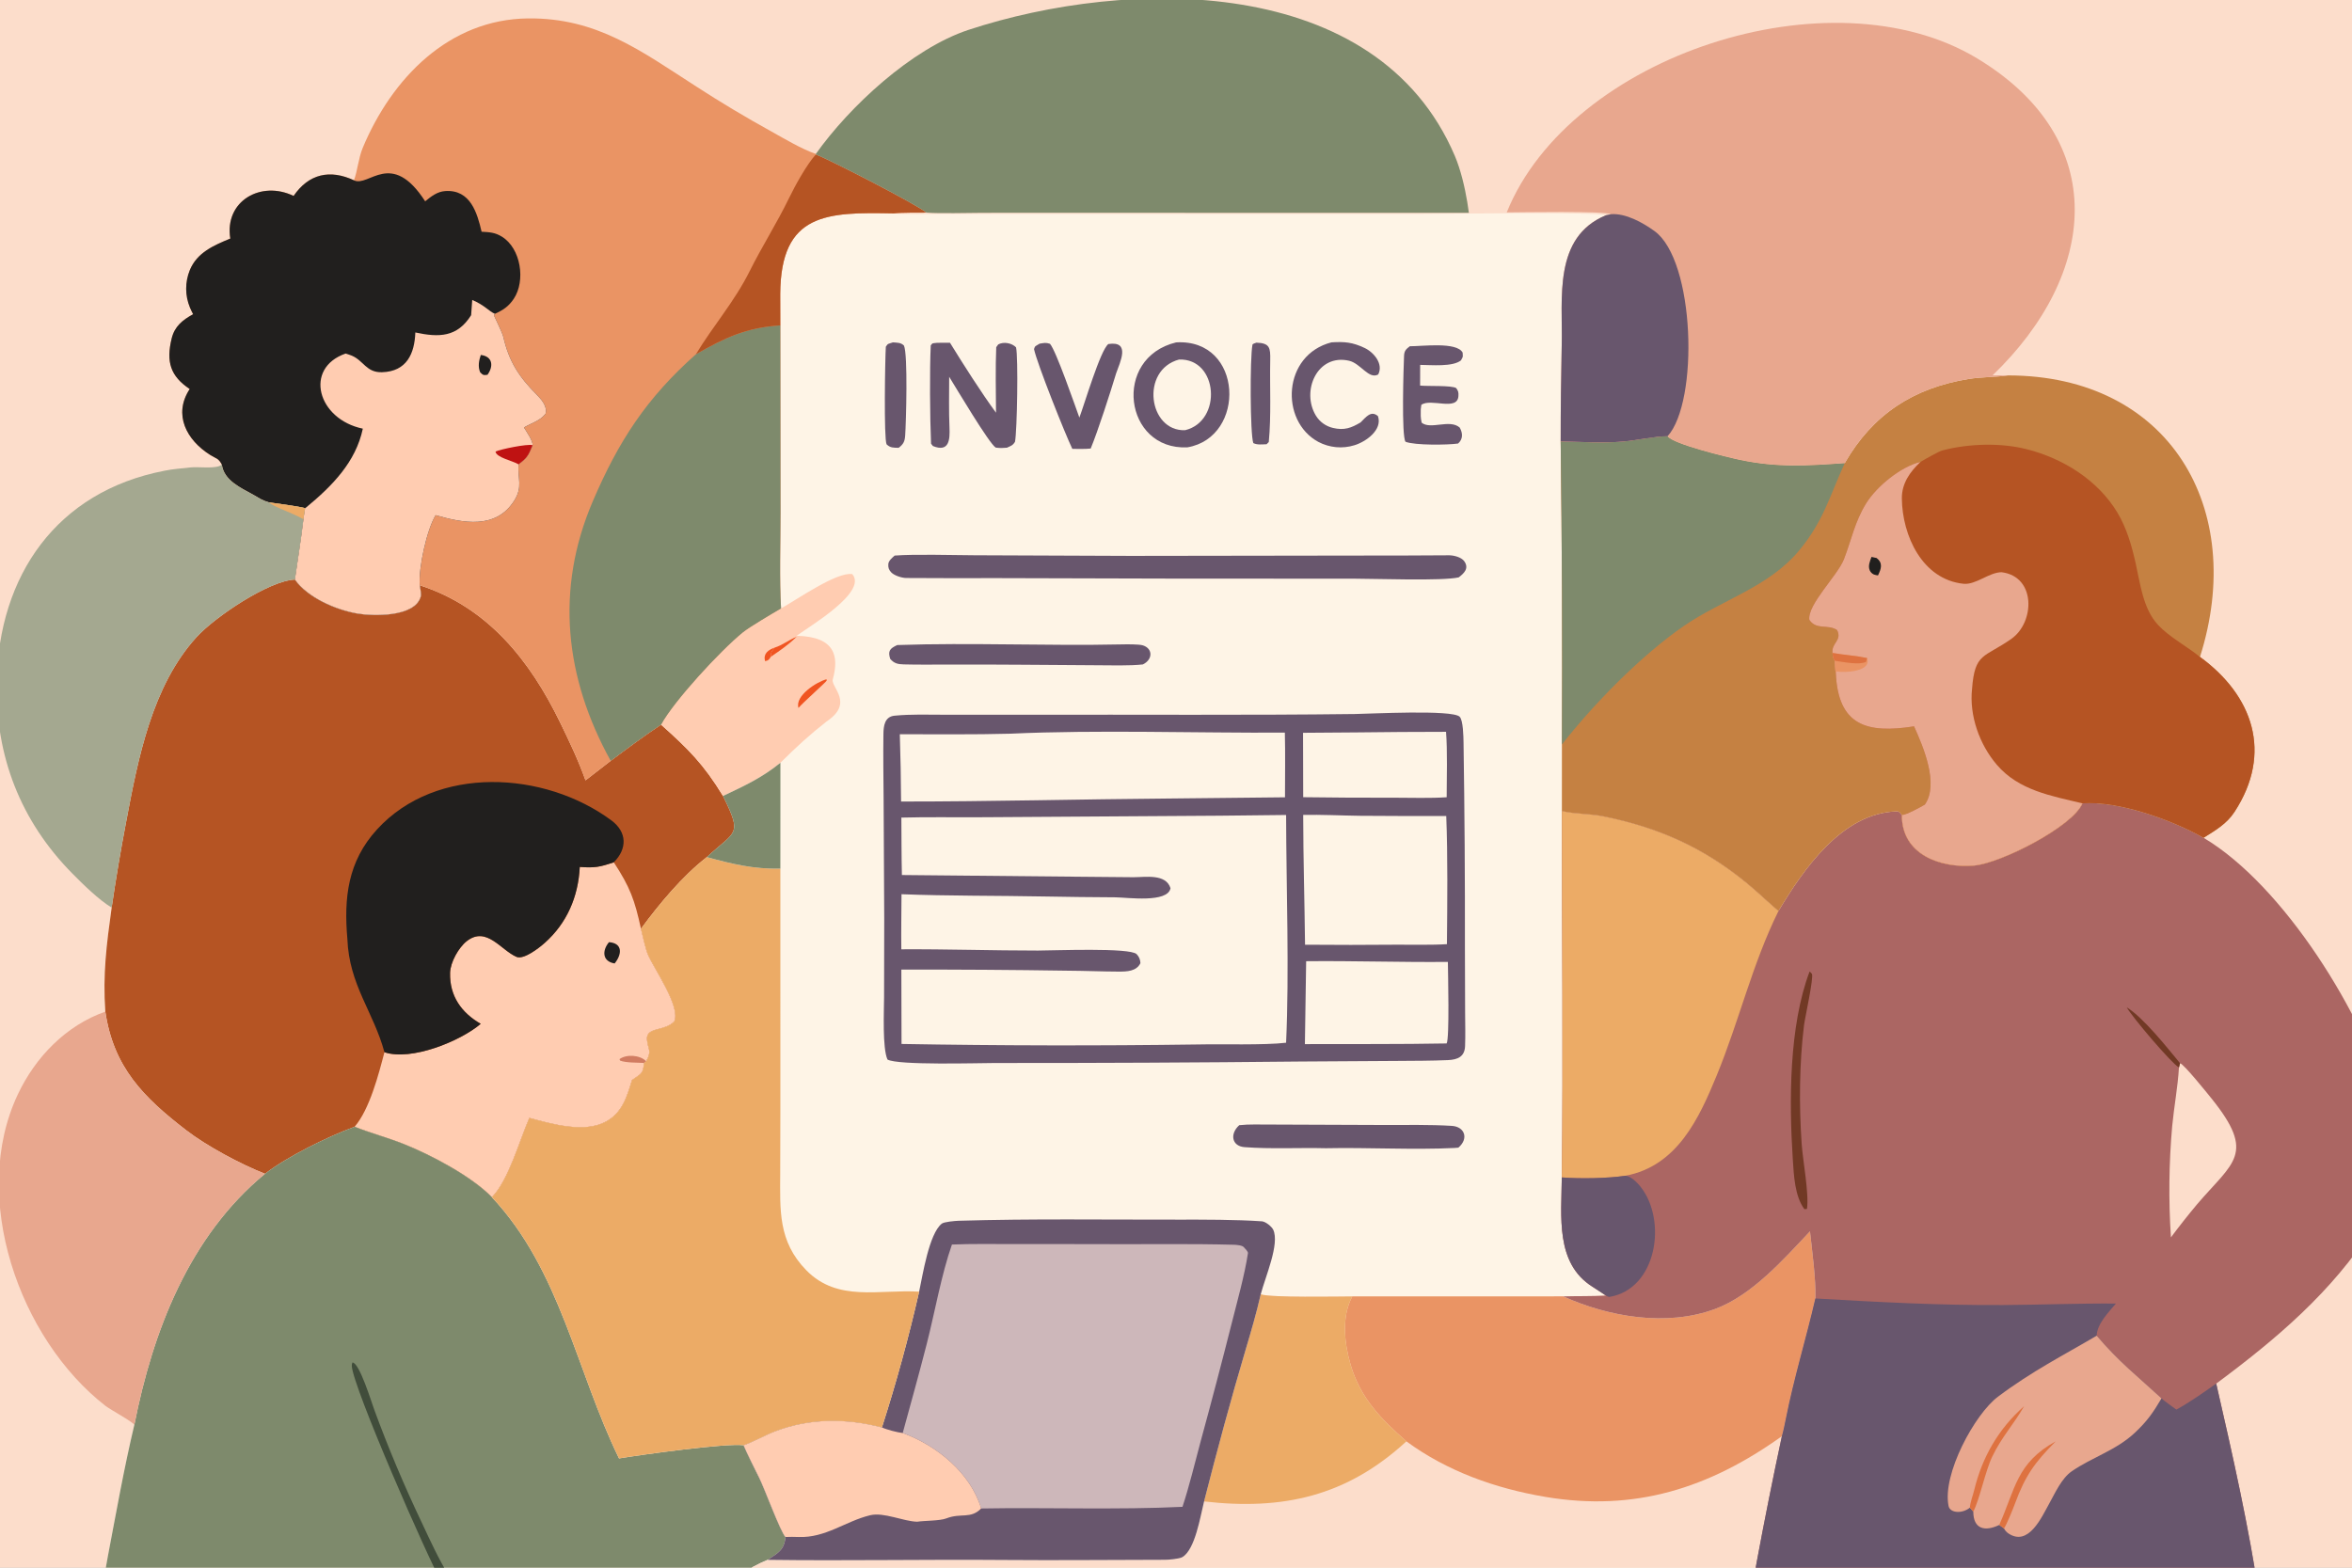 <svg width="1440" height="960" viewBox="0 0 1440 960" fill="none" xmlns="http://www.w3.org/2000/svg">
<rect x="0" y="0" width="1440" height="960" fill="#333333" stroke="none"/>
<g clip-path="url(#clip0_42_1317)">
<rect width="1440" height="960" fill="white"/>
<g clip-path="url(#clip1_42_1317)">
<path d="M-48 -32H1488V992H1385.45H1069.22H393.025H298.213H288.367H58.904H-48V-32Z" fill="#FCDDCB"/>
<path d="M547.248 130.674C555.444 131.397 567.793 131.032 576.266 131.017L624.955 130.969L867.119 131.002C880.139 131.009 979.356 129.56 983.211 131.834C950.804 145.282 956.789 182.609 956.166 211.043C955.739 230.804 955.499 250.547 955.521 270.316C956.331 332.166 956.586 394.022 956.286 455.877L956.264 496.636C956.249 570.915 957.111 646.891 956.204 721.019C956.016 744.732 952.124 773.577 974.969 787.943C977.736 789.683 980.489 791.559 983.226 793.359C974.369 793.839 965.841 793.622 957.066 793.862C985.199 806.51 1020.37 812.526 1049.96 801.611C1072.69 793.231 1091.98 771.139 1108.16 754.049C1109.46 766.217 1111.84 783.397 1111.45 795.137C1105.75 819.81 1098.26 844.071 1093.35 868.977C1092.71 872.226 1091.88 876.329 1090.95 879.48C1085.45 905.129 1080.31 930.845 1075.51 956.621C1073.38 968.017 1071.52 980.927 1069.22 992H393.024H298.212H288.366H58.902C61.65 979.727 63.717 965.158 66.113 952.615C71.195 925.999 75.966 898.872 82.252 872.518C93.535 815.039 115.917 757.005 162.225 718.783C147.312 712.918 126.678 701.887 114.021 692.138C87.615 671.798 69.5 653.511 64.477 619.49C62.879 596.516 65.232 578.488 68.361 555.789C70.934 538.171 73.896 520.612 77.245 503.124C84.544 464.331 93.09 420.036 120.338 390.12C131.646 377.704 164.643 355.577 180.517 354.904C188.347 365.87 205.138 373.326 218.779 375.715C227.745 377.284 254.131 378.235 257.616 365.237C257.998 363.809 257.278 360.053 256.974 358.392C298.583 371.791 324.504 404.496 342.904 442.331C348.621 454.087 354.083 465.467 358.473 477.844L373.895 465.909C384.322 458.105 393.897 450.951 404.733 443.747C412.545 429.309 441.052 398.383 454.779 387.246C458.889 383.911 472.851 375.703 478.197 372.578C477.119 355.575 477.861 331.626 477.852 314.032L477.736 199.244C477.68 192.848 477.663 186.452 477.685 180.056C477.984 130.166 506.304 129.857 547.248 130.674Z" fill="#FEF4E6"/>
<path d="M180.52 354.904C188.35 365.87 205.141 373.327 218.782 375.715C227.747 377.285 254.134 378.236 257.618 365.237C258.001 363.81 257.281 360.054 256.976 358.392C298.586 371.792 324.506 404.496 342.907 442.331C348.624 454.088 354.086 465.468 358.475 477.844L373.898 465.909C384.325 458.106 393.899 450.952 404.735 443.748C421.474 458.694 430.721 467.87 442.674 487.424C454.729 511.951 450.44 508.444 432.752 524.867C417.683 536.586 403.713 553.444 392.43 568.749C393.416 572.841 395.208 581.067 396.769 584.723C400.391 593.21 416.896 616.498 412.845 625.45C407.048 631.724 395.666 628.675 396.11 636.37C396.452 642.281 399.402 643.224 395.634 649.856L394.309 650.921C393.849 654.272 393.932 656.32 391.274 658.349C389.869 659.404 388.43 660.414 386.96 661.376C383.823 671.52 381.139 681.308 370.93 686.857C357.737 694.027 337.86 688.283 324.098 684.573C318.039 698.427 311.403 722.685 301.161 733.127C288.641 720.224 263.456 706.952 246.764 700.381C237.725 696.823 226.754 693.77 217.115 689.991C200.534 696.112 176.103 708.112 162.228 718.784C147.314 712.919 126.68 701.887 114.024 692.139C87.618 671.798 69.503 653.512 64.48 619.49C62.882 596.517 65.234 578.488 68.363 555.789C70.937 538.171 73.899 520.612 77.248 503.125C84.547 464.331 93.093 420.036 120.341 390.12C131.649 377.705 164.646 355.577 180.52 354.904Z" fill="#B55423"/>
<path d="M354.964 530.89C364.146 531.538 367.077 530.988 375.789 528.047C385.733 543.234 388.601 551.086 392.428 568.748C393.414 572.84 395.206 581.066 396.767 584.722C400.389 593.209 416.894 616.498 412.843 625.449C407.046 631.724 395.664 628.675 396.108 636.37C396.45 642.28 399.4 643.224 395.632 649.856L394.307 650.921C393.847 654.271 393.93 656.32 391.272 658.348C389.867 659.404 388.428 660.414 386.958 661.375C383.821 671.519 381.137 681.308 370.928 686.856C357.735 694.026 337.858 688.282 324.096 684.573C318.037 698.427 311.401 722.684 301.159 733.127C288.639 720.224 263.454 706.952 246.762 700.38C237.723 696.822 226.752 693.77 217.113 689.99C226.317 679.296 231.87 657.751 235.368 644.341C251.746 649.876 281.829 637.62 294.322 626.965C282.597 620.206 275.198 610.032 275.557 595.726C275.719 589.253 280.817 580.174 285.818 576.289C297.966 566.852 306.755 582.05 316.431 586.032C320.796 587.57 329.668 580.803 333.429 577.467C347.097 565.346 354.028 549.168 354.964 530.89Z" fill="#FFCCB1"/>
<path d="M394.307 650.92C389.954 650.645 383.5 650.89 379.699 649.504L379.281 648.578C383.569 645.454 391.732 645.975 395.632 649.855L394.307 650.92Z" fill="#D17C61"/>
<path d="M372.842 576.951C381.492 577.604 380.749 584.529 376.308 589.986C368.754 588.749 368.51 582.207 372.842 576.951Z" fill="#211F1E"/>
<path d="M235.368 644.34C228.77 619.821 213.685 603.055 212.674 574.909C210.496 550.058 212.817 527.616 230.815 507.931C267.187 468.15 333.476 472.106 374.353 502.406C383.971 509.536 384.097 519.785 375.79 528.046C367.077 530.988 364.147 531.537 354.964 530.889C354.028 549.168 347.097 565.345 333.43 577.467C329.668 580.803 320.797 587.569 316.431 586.031C306.755 582.05 297.967 566.851 285.818 576.288C280.817 580.173 275.719 589.252 275.557 595.725C275.198 610.031 282.597 620.205 294.322 626.964C281.829 637.619 251.746 649.875 235.368 644.34Z" fill="#211F1E"/>
<path d="M217.113 689.99C226.752 693.77 237.722 696.822 246.761 700.38C263.453 706.952 288.638 720.223 301.158 733.126C343.082 777.8 352.829 839.51 378.998 893.081C392.233 890.868 444.683 883.568 455.247 885.031C456.804 888.88 462.915 901.228 464.794 904.903C467.918 911.017 477.774 938.039 480.914 941.197C480.096 949.344 476.362 950.867 469.979 955.211C459.183 959.502 444.032 969.884 432.618 975.406C424.756 979.239 416.746 982.757 408.606 985.953C405.158 987.296 395.994 990.507 393.024 992H298.212H288.366H58.902C61.65 979.727 63.717 965.158 66.113 952.615C71.195 925.999 75.966 898.872 82.252 872.518C93.535 815.039 115.917 757.005 162.225 718.783C176.1 708.111 200.531 696.111 217.113 689.99Z" fill="#7E8A6C"/>
<path d="M288.365 992C281.307 985.316 275.59 978.107 270.755 969.675C261.842 954.131 215.909 849.038 215.388 836.465C215.355 835.67 215.475 835.069 215.777 834.342C220.061 834.394 227.491 858.865 229.187 863.411C237.776 886.765 247.433 909.713 258.128 932.181C269.615 956.712 277.259 973.936 298.211 992H288.365Z" fill="#414D3B"/>
<path d="M957.066 793.861C985.199 806.509 1020.37 812.526 1049.96 801.61C1072.69 793.231 1091.98 771.138 1108.16 754.049C1109.46 766.217 1111.84 783.396 1111.45 795.136C1105.75 819.81 1098.26 844.071 1093.35 868.977C1092.71 872.225 1091.88 876.329 1090.95 879.479C1085.45 905.128 1080.31 930.844 1075.51 956.621C1073.38 968.016 1071.52 980.927 1069.22 991.999H393.023C395.993 990.507 405.158 987.296 408.606 985.953C416.746 982.757 424.756 979.239 432.618 975.405C444.032 969.884 459.183 959.501 469.979 955.21C518.023 955.856 566.688 954.888 614.826 955.285C647.477 955.563 680.545 955.21 713.219 955.173C715.469 955.173 721.994 954.61 723.839 953.56C731.751 949.036 734.931 928.429 737.189 919.427C745.139 888.347 753.591 856.951 762.726 826.201C766.034 815.084 769.319 803.913 771.876 792.593C777.741 794.716 818.999 793.936 827.924 793.899L957.066 793.861Z" fill="#FCDDCB"/>
<path d="M957.067 793.861C985.199 806.509 1020.37 812.526 1049.96 801.61C1072.69 793.231 1091.98 771.138 1108.16 754.049C1109.46 766.217 1111.84 783.396 1111.45 795.136C1105.75 819.81 1098.26 844.071 1093.35 868.977C1092.71 872.225 1091.88 876.329 1090.95 879.479C1046.38 911.325 1000.86 925.901 945.974 916.613C915.599 911.467 886.027 900.987 861.059 882.638C845.654 869.119 832.934 856.246 826.919 835.796C823.079 822.713 821.189 806.329 827.924 793.899L957.067 793.861Z" fill="#EA9464"/>
<path d="M737.191 919.427C745.141 888.347 753.594 856.952 762.729 826.202C766.036 815.084 769.321 803.914 771.879 792.594C777.744 794.717 819.001 793.937 827.926 793.899C821.191 806.33 823.081 822.714 826.921 835.797C832.936 856.247 845.656 869.12 861.061 882.638C824.499 916.284 785.469 924.964 737.191 919.427Z" fill="#ECAB66"/>
<path d="M562.734 790.973C564.911 780.868 568.804 755.444 576.612 749.315C578.051 748.19 584.827 747.627 586.904 747.56C631.595 746.224 676.046 746.937 720.808 746.862C736.708 746.84 756.718 746.795 772.618 747.897C774.756 748.047 778.551 750.981 779.533 753.066C783.606 761.716 774.568 782.173 771.876 792.593C769.318 803.913 766.033 815.084 762.726 826.201C753.591 856.951 745.138 888.347 737.188 919.427C734.931 928.429 731.751 949.036 723.838 953.56C721.993 954.61 715.468 955.173 713.218 955.173C680.545 955.21 647.477 955.563 614.826 955.286C566.688 954.888 518.023 955.856 469.978 955.21C476.362 950.867 480.096 949.344 480.913 941.197C477.773 938.039 467.917 911.017 464.794 904.903C462.914 901.227 456.804 888.879 455.246 885.031C460.419 883.305 468.537 878.789 474.409 876.539C495.703 868.369 518.11 868.437 539.959 874.101C548.743 846.734 556.342 819 562.734 790.973Z" fill="#68566D"/>
<path d="M582.816 762.114C595.587 761.581 608.632 761.836 621.43 761.836C640.111 761.829 658.825 761.791 677.504 761.874C703.416 761.986 729.358 761.551 755.256 762.242C756.808 762.264 760.581 762.557 761.511 763.727C762.223 764.62 764.211 766.33 764.046 767.448C762.021 780.801 757.536 796.727 754.236 809.833C748.101 834.102 741.741 858.31 735.148 882.458C731.721 895.181 728.038 910.508 723.966 922.728C685.24 924.649 640.14 923.043 600.717 923.741C594.182 901.903 573.537 885.167 552.684 877.522C557.668 859.285 562.697 841.326 567.386 822.991C572.31 803.749 576.334 780.576 582.816 762.114Z" fill="#CDB7BA"/>
<path d="M455.246 885.031C460.419 883.305 468.537 878.789 474.409 876.539C495.703 868.369 518.11 868.437 539.959 874.101C542.773 875.443 549.598 877.244 552.684 877.521C573.538 885.166 594.182 901.902 600.718 923.74C594.219 930.379 588.349 926.298 579.41 929.809C575.428 931.37 565.831 931.159 561.523 931.857C552.976 931.617 541.106 925.871 532.762 927.881C517.648 931.512 505.589 941.827 488.959 941.204C486.835 941.122 483.035 941.069 480.913 941.197C477.773 938.039 467.917 911.017 464.794 904.903C462.914 901.227 456.804 888.879 455.246 885.031Z" fill="#FFCCB1"/>
<path d="M432.751 524.867C448.469 529.145 461.35 532.281 477.769 531.923L477.776 679.225L477.679 718.357C477.623 741.012 476.274 760.104 493.651 777.861C512.908 797.539 538.273 789.474 562.736 790.974C556.345 819.001 548.746 846.735 539.962 874.102C518.113 868.438 495.706 868.371 474.411 876.54C468.539 878.791 460.421 883.307 455.248 885.032C444.685 883.57 392.235 890.869 379 893.082C352.831 839.511 343.084 777.801 301.16 733.128C311.402 722.685 318.038 698.428 324.097 684.574C337.859 688.283 357.736 694.028 370.929 686.857C381.138 681.309 383.822 671.521 386.959 661.377C388.429 660.415 389.868 659.405 391.273 658.35C393.931 656.321 393.848 654.272 394.308 650.922L395.633 649.857C399.401 643.225 396.451 642.281 396.109 636.371C395.665 628.676 407.047 631.725 412.844 625.45C416.895 616.499 400.39 593.21 396.768 584.724C395.207 581.067 393.415 572.841 392.429 568.749C403.712 553.445 417.682 536.587 432.751 524.867Z" fill="#ECAB66"/>
<path d="M478.199 372.578C487.879 367.187 512.441 349.98 521.796 351.577C531.372 362.524 495.589 383.543 487.732 389.331C511.423 389.91 513.736 401.852 509.875 416.041C508.557 420.885 523.191 430.334 506.031 441.838C495.634 450.011 488.044 456.918 477.799 467.109C466.367 476.364 455.989 481.112 442.673 487.424C430.72 467.87 421.473 458.695 404.734 443.748C412.546 429.31 441.054 398.384 454.78 387.246C458.891 383.911 472.853 375.703 478.199 372.578Z" fill="#FFCCB1"/>
<path d="M506.033 415.965L506.149 416.762C505.819 417.655 491.359 430.458 488.867 433.5C486.539 426.064 500.137 417.458 506.033 415.965Z" fill="#F05421"/>
<path d="M474.289 396.568C479.102 395.076 482.696 392 487.746 389.938C482.291 395.173 478.079 397.943 471.844 402.262C472.23 398.583 471.997 399.765 474.289 396.568Z" fill="#F05421"/>
<path d="M471.843 402.263C470.992 403.983 470.088 404.637 468.376 404.842C467.245 400.185 470.275 398.007 474.289 396.568C471.997 399.766 472.229 398.584 471.843 402.263Z" fill="#F05421"/>
<path d="M442.672 487.424C455.988 481.112 466.367 476.364 477.799 467.109L477.768 531.923C461.349 532.28 448.469 529.145 432.75 524.867C450.439 508.444 454.727 511.952 442.672 487.424Z" fill="#7E8A6C"/>
<path d="M829.576 437.24C838.494 437.125 889.104 434.433 893.656 438.892C895.854 441.045 895.974 451.299 896.041 454.497C896.686 496.298 896.964 538.105 896.889 579.912L897.009 619.896C897.039 626.8 897.241 633.704 896.986 640.601C896.739 647.15 892.359 648.911 886.561 649.168C876.309 649.621 866.026 649.589 855.766 649.672L795.751 650.045C733.561 650.692 671.376 650.994 609.189 650.948C598.817 650.975 549.459 652.447 543.349 648.811C540.197 641.754 541.216 619.548 541.269 610.653L541.363 562.333L540.986 489.397C540.887 476.081 540.687 462.763 540.874 449.448C540.941 444.678 541.56 438.853 547.698 438.261C557.785 437.288 568.228 437.659 578.392 437.678L631.065 437.679C696.776 437.534 764.019 438.06 829.576 437.24Z" fill="#68566D"/>
<path d="M747.136 499.506L787.411 499.072C787.516 543.543 789.413 595.06 787.403 638.534C773.986 640.122 747.766 639.264 732.826 639.603C672.539 640.444 612.244 640.339 551.962 639.285L551.848 593.748C585.902 593.676 619.957 593.901 654.007 594.422C664.247 594.477 674.6 594.938 684.843 594.97C689.898 594.985 695.737 594.865 698.222 589.821C698.14 587.664 697.424 585.847 695.881 584.28C691.834 580.17 644.9 582.096 635.438 582.094C607.601 582.108 579.725 581.16 551.83 581.322C551.69 570.245 551.89 558.704 551.947 547.59C580.321 548.7 610.808 548.42 639.364 548.975C653.877 549.242 668.392 549.413 682.907 549.489C690.472 549.596 714.886 553.066 716.641 543.929C713.851 534.838 701.172 537.204 693.887 537.178L661.788 536.891L552.185 535.835C551.9 524.289 551.962 512.255 551.859 500.669C568.488 500.203 586.278 500.613 603.075 500.442L747.136 499.506Z" fill="#FEF4E6"/>
<path d="M618.63 449.286C671.628 446.828 732.705 448.93 786.645 448.642C786.975 461.46 786.72 475.341 786.728 488.241L716.61 488.975C661.685 489.393 606.486 490.855 551.685 490.833C551.61 477.094 551.349 463.356 550.902 449.625C573.21 449.605 596.391 449.897 618.63 449.286Z" fill="#FEF4E6"/>
<path d="M797.871 499.027C808.739 498.787 821.316 499.415 832.409 499.563C850.086 499.697 867.771 499.741 885.456 499.695C886.431 524.107 886.101 553.539 885.876 578.17C876.884 578.782 864.306 578.452 854.991 578.501C836.331 578.676 817.664 578.68 799.004 578.515C798.711 551.792 797.916 525.959 797.871 499.027Z" fill="#FEF4E6"/>
<path d="M799.687 588.619C828.494 588.314 857.474 589.315 886.454 589.043C886.522 595.769 887.534 636.039 885.689 638.974C857.077 639.507 827.594 639.28 798.914 639.382L799.687 588.619Z" fill="#FEF4E6"/>
<path d="M830.534 448.502C848.796 448.275 867.066 448.154 885.329 448.139C886.244 459.968 885.756 476.136 885.719 488.21C876.089 488.873 863.534 488.506 853.686 488.486C835.086 488.543 816.479 488.442 797.879 488.18L797.781 448.739L830.534 448.502Z" fill="#FEF4E6"/>
<path d="M547.754 340.212C560.356 339.241 583.307 339.978 596.577 340.019L692.394 340.41L830.212 340.208C849.202 340.199 868.29 340.211 887.295 340.04C890.137 340.07 894.72 341.191 896.482 343.671C899.61 348.074 896.302 351.12 893.085 353.566C883.177 355.864 842.257 354.37 829.342 354.362L715.417 354.304L610.08 354.02C591.779 354.019 573.105 354.118 554.799 353.945C552.097 353.919 547.431 352.437 545.61 350.461C544.182 348.911 543.698 347.565 543.863 345.423C544.024 343.33 546.25 341.562 547.754 340.212Z" fill="#68566D"/>
<path d="M720.081 209.666C761.256 207.222 763.274 267.747 726.936 273.948C688.17 275.746 680.811 219.132 720.081 209.666Z" fill="#68566D"/>
<path d="M721.86 220.164C745.875 219.335 748.538 257.866 725.566 263.442C703.096 264.256 698.01 226.583 721.86 220.164Z" fill="#FEF4E6"/>
<path d="M573.746 209.93C576.322 209.852 579.046 209.903 581.635 209.904C589.644 222.902 600.771 240.433 609.801 252.733C609.739 241.166 609.403 224.538 609.94 212.6C610.422 211.936 610.829 211.375 611.162 210.917C614.436 209.116 619.465 209.995 622.069 212.715C623.494 218.55 622.738 263.985 621.425 270.544C620.069 272.811 618.898 273.044 616.468 274.163C613.481 274.391 612.643 274.453 609.654 274.105C605.698 271.859 585.137 237.189 581.131 230.723C581.109 241.052 580.876 251.619 581.318 261.913C581.626 269.064 581.209 277.213 571.172 273.137C570.793 272.655 570.415 272.173 570.037 271.691C569.334 255.754 569.136 226.28 569.85 211.491C571.165 209.781 570.803 210.334 573.746 209.93Z" fill="#68566D"/>
<path d="M758.724 689.021C761.791 688.714 764.866 688.572 767.949 688.594L847.299 688.901C861.084 688.942 875.139 688.602 888.856 689.447C896.806 689.936 899.371 697.256 892.869 702.783C892.089 702.866 891.301 702.931 890.521 702.977C865.524 704.228 837.091 702.593 811.734 703.133C795.271 702.726 778.374 703.707 761.971 702.48C754.164 701.896 752.784 694.381 758.724 689.021Z" fill="#68566D"/>
<path d="M549.308 395.011C594.627 393.434 641.245 395.617 686.679 394.612C689.512 394.55 697.331 394.412 699.822 395.231C705.958 397.246 705.793 403.949 699.696 406.881C691.744 407.769 679.472 407.427 671.191 407.377L625.892 407.063C610.259 406.942 594.626 406.907 578.994 406.961C570.475 406.975 561.745 407.076 553.232 406.849C549.615 406.753 547.423 406.24 545.026 403.474C543.507 398.632 544.773 397.135 549.308 395.011Z" fill="#68566D"/>
<path d="M636.49 210.448C639.207 210.035 640.221 209.657 642.838 210.526C646.515 214.597 658.114 248.252 660.844 255.72C663.976 247.433 673.745 214.289 678.589 210.67C692.409 208.604 685.744 221.727 683.338 228.647C679.881 240.118 672.151 264.135 667.766 274.671C664.184 275.026 660.164 274.896 656.529 274.868C652.285 266.154 634.874 222.482 633.074 213.772C633.741 211.583 633.947 212.082 636.49 210.448Z" fill="#68566D"/>
<path d="M815.191 209.644C823.201 209.16 827.978 209.543 835.441 213.055C841.081 215.707 847.163 222.856 843.796 229.313C838.043 232.518 833.078 222.566 826.006 220.917C806.581 216.393 796.426 239.39 805.681 254.574C808.028 258.369 811.801 261.066 816.151 262.06C822.901 263.67 827.303 262.096 833.011 258.669C836.281 255.493 839.363 251.09 843.646 254.817C846.563 263.252 836.221 270.552 829.231 272.656C821.881 274.931 813.931 274.185 807.128 270.582C783.413 257.768 785.273 217.304 815.191 209.644Z" fill="#68566D"/>
<path d="M863.162 212.029C870.564 212.103 891.954 209.142 895.494 215.936C895.622 219.134 895.907 217.885 894.459 220.689C889.359 224.767 876.317 223.493 869.492 223.445L869.454 236.121C874.374 236.608 888.609 235.89 891.557 237.648C892.809 239.435 893.064 240.223 892.907 242.568C892.269 251.982 876.032 243.649 870.204 247.914L869.859 250.631C869.814 253.951 869.679 255.589 870.407 258.844C875.912 263.309 887.604 256.46 893.702 261.824C895.659 265.331 895.757 268.865 892.719 271.597C886.329 272.528 866.177 272.759 860.522 270.523C857.979 267.035 859.314 225.116 859.614 217.962C859.749 214.658 860.979 213.727 863.162 212.029Z" fill="#68566D"/>
<path d="M546.67 209.652C549.486 209.889 551.479 209.709 553.434 211.606C555.925 216.937 554.749 258.444 554.194 266.652C553.942 270.366 553.105 272.001 550.204 274.228C546.976 274.154 545.128 274.296 542.812 272.101C541.052 268.556 541.89 219.403 542.345 212.315C543.793 210.129 543.593 210.766 546.67 209.652Z" fill="#68566D"/>
<path d="M769.244 209.828C777.449 210.118 777.846 212.922 777.689 220.646C777.351 237.22 778.371 254.218 776.803 270.669C776.361 271.123 775.918 271.578 775.476 272.033C772.618 272.118 769.798 272.544 767.331 271.339C765.381 266.048 765.209 219.421 766.814 211.079C766.926 210.509 768.426 210.146 769.244 209.828Z" fill="#68566D"/>
<path d="M1274.96 491.937C1297.11 490.307 1329.89 502.084 1349.12 513.03C1398.19 542.166 1447.37 621.442 1462.82 676.358C1469.94 701.672 1466.75 729.669 1452.59 752.077C1428.01 790.989 1393.27 820.298 1356.87 847.275C1366.94 891.153 1376.79 934.791 1383.47 979.352C1384.09 983.501 1384.64 987.904 1385.45 992H1069.22C1071.53 980.928 1073.38 968.017 1075.52 956.622C1080.31 930.845 1085.45 905.129 1090.95 879.48C1091.88 876.33 1092.71 872.226 1093.35 868.978C1098.26 844.072 1105.75 819.811 1111.45 795.137C1111.84 783.397 1109.46 766.218 1108.16 754.05C1091.99 771.139 1072.7 793.232 1049.96 801.611C1020.37 812.526 985.202 806.51 957.069 793.862C965.844 793.622 974.372 793.839 983.229 793.359C980.492 791.559 977.739 789.683 974.972 787.943C952.127 773.577 956.019 744.732 956.207 721.019C957.114 646.891 956.252 570.916 956.267 496.636L956.987 496.804C964.419 498.479 973.629 498.254 981.692 499.89C1015.43 506.732 1042.77 518.869 1069.39 540.716C1076.3 546.382 1082.24 552.228 1088.87 557.869C1104.21 532.227 1127.81 497.852 1161.26 496.846C1162.91 496.797 1163.49 497.965 1164.42 499.076C1164.15 523.215 1187.93 531.855 1208.76 530.026C1225.01 528.599 1269.03 506.209 1274.96 491.937Z" fill="#AB6663"/>
<path d="M1111.45 795.137C1150.52 797.365 1187.2 799.398 1226.43 799.165C1249.33 799.03 1272.74 798.085 1295.46 798.25C1290.9 803.629 1283.86 810.831 1283.69 817.935C1297.38 834.056 1308.56 842.661 1323.37 856.307C1324.72 857.687 1330.61 861.821 1332.46 863.178C1340.75 858.707 1349.1 852.691 1356.87 847.274C1366.94 891.153 1376.79 934.791 1383.47 979.352C1384.09 983.5 1384.64 987.904 1385.45 992H1069.22C1071.53 980.927 1073.38 968.016 1075.52 956.621C1080.31 930.845 1085.45 905.129 1090.95 879.48C1091.88 876.329 1092.71 872.226 1093.35 868.977C1098.26 844.071 1105.75 819.81 1111.45 795.137Z" fill="#68566D"/>
<path d="M1283.69 817.936C1297.38 834.057 1308.56 842.662 1323.37 856.307C1318.23 865.04 1314.53 870.381 1306.97 877.44C1295.44 888.213 1281.08 892.249 1268.45 900.943C1262.18 905.272 1258.27 914.207 1254.62 920.748C1250 929.023 1241.96 947.305 1229.61 939C1228.52 938.257 1227.53 937.162 1226.95 935.984C1226.29 935.392 1224.8 934.394 1224.02 933.831C1215.41 937.995 1208.14 936.517 1208.14 925.669L1206.04 923.231C1201.39 927.102 1193.9 926.592 1193 922.234C1189.01 902.774 1209.03 865.985 1223.18 855.347C1244.11 839.608 1263.38 829.916 1283.69 817.936Z" fill="#E8A78E"/>
<path d="M1239.26 861.086C1232.84 872.339 1225.68 879.675 1219.78 891.903C1215.47 900.846 1211.96 918.445 1208.14 925.669L1206.04 923.231C1206.36 919.495 1207.82 916.134 1208.69 912.526C1213.59 892.256 1223.52 875.039 1239.26 861.086Z" fill="#DE7240"/>
<path d="M1224.02 933.83C1233.89 911.843 1234.6 895.804 1258.56 882.668C1245.98 895.391 1240.03 903.388 1233.7 920.65C1232.6 923.65 1228.61 933.56 1226.95 935.983C1226.29 935.391 1224.8 934.393 1224.02 933.83Z" fill="#DE7240"/>
<path d="M956.263 496.637L956.983 496.804C964.416 498.479 973.626 498.255 981.688 499.89C1015.42 506.732 1042.77 518.869 1069.39 540.716C1076.29 546.382 1082.23 552.228 1088.86 557.87C1072.75 590.456 1064.85 625.051 1051.01 658.658C1040.14 685.067 1026.82 713.994 995.248 719.977C984.201 721.642 967.371 721.89 956.203 721.02C957.111 646.892 956.248 570.916 956.263 496.637Z" fill="#ECAB66"/>
<path d="M995.252 719.977C998.147 720.247 1001.72 723.315 1004.51 726.841C1020.8 747.508 1014.42 789.316 985.412 794.185C984.864 794.275 983.814 793.727 983.229 793.359C980.492 791.559 977.739 789.684 974.972 787.943C952.127 773.577 956.019 744.733 956.207 721.019C967.374 721.89 984.204 721.642 995.252 719.977Z" fill="#68566D"/>
<path d="M1334.74 651.088C1337.28 651.88 1351.31 669.359 1354.02 672.724C1381.46 706.834 1367.24 711.532 1345.06 737.568C1339.57 744.14 1334.26 750.861 1329.14 757.718C1327.65 735.04 1327.91 712.277 1329.91 689.635C1331.07 677.53 1333.31 665.931 1334.06 653.685L1334.74 651.088Z" fill="#FCDDCB"/>
<path d="M1107.9 594.941C1108.35 595.326 1108.97 595.782 1109.3 596.294C1110.63 598.332 1105.07 623.277 1104.51 627.723C1101.61 651.281 1101.43 676.625 1103.05 700.34C1103.76 710.698 1107.7 731.237 1106.3 740.307L1104.73 740.457C1098.83 732.55 1098.26 719.639 1097.63 709.957C1095.32 674.463 1095.3 628.376 1107.9 594.941Z" fill="#713925"/>
<path d="M1302.07 616.848C1312.36 623.193 1326.51 641.16 1334.74 651.087L1334.06 653.685C1329.52 651.277 1305.21 622.597 1302.07 616.848Z" fill="#713925"/>
<path d="M216.705 110.417C218.825 104.902 219.45 96.817 222.12 90.438C239.873 48.018 274.755 11.784 323.33 11.273C365.643 10.828 392.592 31.344 426.283 52.973C441.294 62.703 456.647 71.897 472.311 80.534C480.315 84.992 491.022 91.398 499.489 94.255L499.467 94.596C508.794 98.186 561.339 125.253 567.13 130.189C562.224 130.24 551.694 130.094 547.248 130.675C506.304 129.857 477.984 130.167 477.685 180.057C477.663 186.453 477.68 192.849 477.736 199.245L477.852 314.033C477.861 331.627 477.119 355.575 478.197 372.578C472.851 375.704 458.889 383.911 454.779 387.247C441.052 398.384 412.545 429.31 404.733 443.748C393.897 450.952 384.322 458.106 373.895 465.909L358.473 477.845C354.083 465.468 348.621 454.088 342.904 442.332C324.504 404.496 298.583 371.792 256.974 358.392C257.278 360.054 257.998 363.81 257.616 365.238C254.131 378.236 227.745 377.285 218.779 375.716C205.138 373.327 188.347 365.871 180.517 354.905C182.268 342.359 184.259 330.701 185.744 317.982C185.962 315.798 186.417 313.336 186.767 311.145C181.596 309.855 170.376 308.465 164.758 307.644C160.185 306.327 158.858 305.074 154.816 302.826C147.428 298.717 137.061 294.201 135.831 284.489C133.581 280.366 132.535 281.008 128.694 278.59C114.194 269.463 105.881 253.899 116.146 238.222C104.402 230.366 101.568 221.641 105.127 207.173C106.933 199.83 111.786 195.937 118.246 192.416C117.538 191.083 116.888 189.72 116.298 188.33C113.248 181.008 113.217 172.777 116.21 165.433C120.66 154.598 130.92 150.243 141 146.088C137.292 123.001 159.896 110.361 179.753 119.987C189.063 106.388 202.067 103.584 216.705 110.417Z" fill="#EA9464"/>
<path d="M216.705 110.417C225.748 114.894 239.613 91.15 260.307 123.282C264.006 120.252 267.695 117.332 272.597 117C288.099 115.954 292.191 130.571 294.855 141.903C299.74 142.191 303.02 142.311 307.254 144.903C318.93 152.048 321.939 171.922 314.547 182.976C311.403 187.678 307.995 189.921 302.979 192.17L302.381 193.034C303.712 196.088 307.565 203.726 308.152 206.283C311.641 221.47 317.778 230.792 328.575 241.666C331.366 244.478 335.35 248.879 333.984 253.422C330.593 257.741 325.385 259.045 320.793 261.771C322.332 264.291 326.35 270.039 326.081 272.615C323.463 278.963 322.878 280.209 317.465 284.344C316.87 293.13 320.157 298.086 314.93 306.438C303.668 324.435 283.405 320.275 266.718 315.48C261.229 324.562 256.186 347.876 256.974 358.392C257.278 360.054 257.998 363.81 257.616 365.237C254.131 378.236 227.745 377.285 218.779 375.715C205.138 373.327 188.347 365.87 180.517 354.904C182.268 342.359 184.259 330.7 185.744 317.982C185.962 315.798 186.417 313.336 186.767 311.145C181.596 309.854 170.376 308.464 164.758 307.644C160.185 306.327 158.858 305.073 154.816 302.825C147.428 298.716 137.061 294.2 135.831 284.488C133.581 280.365 132.535 281.008 128.694 278.59C114.194 269.463 105.881 253.898 116.146 238.222C104.402 230.366 101.568 221.64 105.127 207.172C106.933 199.829 111.786 195.937 118.246 192.415C117.538 191.082 116.888 189.719 116.298 188.329C113.248 181.007 113.217 172.776 116.21 165.432C120.66 154.597 130.92 150.242 141 146.087C137.292 123 159.896 110.36 179.753 119.987C189.063 106.387 202.067 103.583 216.705 110.417Z" fill="#211F1E"/>
<path d="M288.452 193.002C288.63 189.895 288.85 186.792 289.115 183.691C296.761 186.925 299.239 190.553 302.981 192.169L302.383 193.033C303.715 196.087 307.567 203.725 308.155 206.282C311.644 221.469 317.78 230.791 328.577 241.666C331.369 244.477 335.353 248.878 333.987 253.421C330.595 257.74 325.387 259.044 320.795 261.77C322.334 264.29 326.353 270.038 326.083 272.614C323.465 278.962 322.881 280.208 317.467 284.343C316.873 293.13 320.159 298.085 314.932 306.437C303.67 324.434 283.408 320.274 266.72 315.479C261.232 324.562 256.189 347.875 256.976 358.391C257.281 360.053 258.001 363.809 257.618 365.236C254.134 378.235 227.747 377.284 218.782 375.714C205.141 373.326 188.35 365.87 180.52 354.903C182.271 342.358 184.261 330.7 185.746 317.981C185.965 315.797 186.419 313.335 186.769 311.144C186.991 311.013 187.213 310.883 187.435 310.751C203.4 297.576 217.82 282.943 222.135 262.494C194.377 256.758 185.848 225.431 211.615 216.492C212.544 216.786 214.417 217.377 215.303 217.756C222.723 220.872 224.233 228.195 233.832 227.936C249.145 227.522 253.825 216.366 254.289 203.594C268.82 206.721 279.937 206.555 288.452 193.002Z" fill="#FFCCB1"/>
<path d="M317.467 284.344C314.27 282.266 303.731 280.204 303.391 276.514C306.472 275.07 323.045 271.667 326.083 272.616C323.464 278.963 322.88 280.21 317.467 284.344Z" fill="#BF1212"/>
<path d="M294.359 217.369C301.646 218.229 302.309 224.214 298.454 229.515C295.798 229.914 295.697 229.619 293.978 227.987C292.512 224.564 293.199 220.778 294.359 217.369Z" fill="#211F1E"/>
<path d="M477.737 199.244L477.853 314.033C477.862 331.626 477.12 355.575 478.199 372.578C472.853 375.703 458.89 383.911 454.78 387.246C441.053 398.383 412.546 429.31 404.734 443.748C393.898 450.952 384.323 458.105 373.896 465.909C345.735 414.973 339.88 360.916 362.855 307.147C378.754 269.94 395.886 243.751 426.063 216.942C444.067 206.63 456.909 200.648 477.737 199.244Z" fill="#7E8A6C"/>
<path d="M499.467 94.596C508.795 98.186 561.339 125.253 567.131 130.189C562.224 130.24 551.694 130.094 547.248 130.675C506.305 129.857 477.984 130.167 477.686 180.057C477.664 186.453 477.68 192.849 477.737 199.245C456.908 200.649 444.066 206.63 426.062 216.942C436.487 199.644 449.621 184.837 459.027 165.953C466.425 151.101 475.749 136.444 483.058 121.368C486.795 113.662 493.804 100.911 499.467 94.596Z" fill="#B55423"/>
<path d="M1229.33 229.895C1328.21 229.893 1375.82 311.43 1346.92 402.274C1379.24 425.827 1391.71 460.964 1368.05 497.205C1363.3 504.491 1356.32 508.54 1349.12 513.03C1329.89 502.084 1297.11 490.307 1274.96 491.937C1269.03 506.209 1225.01 528.599 1208.76 530.026C1187.93 531.855 1164.15 523.215 1164.42 499.076C1163.49 497.965 1162.91 496.797 1161.26 496.846C1127.81 497.852 1104.21 532.227 1088.87 557.869C1082.24 552.228 1076.3 546.382 1069.39 540.716C1042.77 518.869 1015.43 506.732 981.691 499.89C973.628 498.255 964.418 498.479 956.986 496.804L956.266 496.636L956.288 455.877C956.588 394.023 956.333 332.166 955.523 270.316C968.933 270.508 980.281 271.554 993.998 270.36C1002.44 269.625 1013.12 267.152 1020.98 267.127C1024.27 272.008 1057.63 280.003 1065.38 281.631C1088.23 286.435 1106.53 285.23 1129.44 283.587C1146.53 253.828 1171.43 237.558 1205.28 232.072C1213.34 230.766 1221.34 231.034 1229.33 229.895Z" fill="#C58142"/>
<path d="M1175.86 282.835C1178.4 281.31 1186.87 276.444 1189.28 275.804C1205.38 271.613 1224.91 271.018 1240.97 275.11C1263.14 280.76 1284.31 293.967 1296.28 313.746C1302.07 323.318 1305.19 334.373 1307.59 345.118C1310.43 357.824 1312.09 372.79 1321.24 382.669C1328.17 390.15 1338.96 395.805 1346.92 402.274C1379.24 425.827 1391.71 460.965 1368.05 497.205C1363.3 504.491 1356.32 508.54 1349.12 513.03C1329.88 502.085 1297.11 490.307 1274.96 491.938C1269.03 506.209 1225 528.6 1208.76 530.027C1187.92 531.856 1164.15 523.215 1164.42 499.076C1167.15 499.073 1176.08 494.111 1178.49 492.684C1187.2 480.18 1177.67 457.653 1171.87 444.795C1142.81 449.38 1125.31 444.287 1123.95 411.954C1123.48 410.624 1123.4 406.28 1123.31 404.612C1122.17 403.097 1122.19 401.742 1121.92 399.842C1121.21 393.643 1127.95 392.168 1124.74 385.841C1119.08 382.052 1112.19 386.074 1107.77 379.613C1106.35 370.328 1125.1 352.423 1128.95 342.419C1133.65 330.203 1135.54 319.598 1142.5 308.281C1148.87 297.904 1163.91 285.595 1175.86 282.835Z" fill="#B55423"/>
<path d="M1121.92 399.841C1121.21 393.642 1127.95 392.167 1124.74 385.84C1119.08 382.051 1112.19 386.073 1107.77 379.611C1106.35 370.327 1125.1 352.422 1128.95 342.417C1133.65 330.202 1135.54 319.597 1142.5 308.279C1148.87 297.903 1163.91 285.594 1175.86 282.834C1169.4 288.847 1164.3 296.047 1164.4 305.24C1164.65 327.972 1176.91 354.892 1202.17 357.482C1209.71 358.254 1217.83 350.416 1225.47 350.413C1246.61 353.04 1245.95 381.091 1231.35 391.291C1214.68 402.932 1209.05 399.623 1207.38 421.852C1205.61 438.102 1211.88 455.877 1222.56 468.342C1235.98 484.007 1255.78 487.345 1274.96 491.936C1269.03 506.208 1225 528.598 1208.76 530.025C1187.92 531.854 1164.15 523.214 1164.42 499.075C1167.15 499.072 1176.08 494.11 1178.49 492.683C1187.2 480.179 1177.67 457.651 1171.87 444.794C1142.81 449.378 1125.31 444.286 1123.95 411.953C1123.48 410.622 1123.4 406.279 1123.31 404.611C1122.17 403.096 1122.19 401.74 1121.92 399.841Z" fill="#E8A78E"/>
<path d="M1121.93 399.842C1128.76 401.029 1136.77 401.612 1143.11 402.952C1146.16 411.245 1129.79 412.098 1124.54 411.162L1123.95 411.954C1123.48 410.623 1123.4 406.28 1123.31 404.612C1122.17 403.097 1122.2 401.741 1121.93 399.842Z" fill="#EA9464"/>
<path d="M1121.93 399.842C1128.76 401.029 1136.77 401.612 1143.11 402.952L1142.48 405.314C1138.11 407.398 1128.41 405.333 1123.31 404.612C1122.17 403.097 1122.2 401.741 1121.93 399.842Z" fill="#DE7240"/>
<path d="M1145.83 341.035L1148.98 341.723C1152.91 344.827 1151.8 348.261 1149.79 352.367C1149.1 352.265 1147.8 352.061 1147.21 351.779C1146.13 351.269 1145.26 350.396 1144.77 349.313C1143.55 346.63 1144.85 343.623 1145.83 341.035Z" fill="#211F1E"/>
<path d="M955.523 270.316C968.933 270.508 980.281 271.554 993.998 270.36C1002.44 269.625 1013.12 267.152 1020.98 267.127C1024.27 272.008 1057.63 280.003 1065.38 281.631C1088.23 286.435 1106.53 285.23 1129.44 283.587C1120.15 303.854 1116.46 319.074 1101.52 337.089C1082.88 359.556 1054.13 367.336 1030.94 383.301C1004.9 401.23 975.631 431.121 956.288 455.878C956.588 394.023 956.333 332.166 955.523 270.316Z" fill="#7E8A6C"/>
<path d="M922.5 130.049C961.297 33.906 1121.06 -18.214 1210.48 35.735C1293.02 85.53 1284.15 168.144 1219.93 229.864C1222.86 229.865 1226.47 229.765 1229.32 229.894C1221.34 231.033 1213.34 230.765 1205.28 232.071C1171.43 237.557 1146.53 253.827 1129.44 283.586C1106.53 285.229 1088.23 286.434 1065.38 281.63C1057.63 280.002 1024.27 272.007 1020.98 267.126C1013.12 267.151 1002.44 269.624 993.997 270.359C980.28 271.553 968.933 270.507 955.523 270.315C955.5 250.546 955.74 230.804 956.168 211.042C956.79 182.609 950.805 145.281 983.212 131.833L986.152 131.175C982.342 129.037 930.51 130.022 922.5 130.049Z" fill="#E8A78E"/>
<path d="M986.151 131.176C995.278 130.414 1005.86 136.351 1012.99 141.526C1037.83 159.534 1040.18 245.965 1020.97 267.127C1013.11 267.152 1002.44 269.625 993.996 270.36C980.278 271.554 968.931 270.508 955.521 270.316C955.498 250.547 955.738 230.805 956.166 211.043C956.788 182.61 950.803 145.282 983.211 131.835L986.151 131.176Z" fill="#68566D"/>
<path d="M499.491 94.255C519.879 65.525 558.039 29.762 593.114 18.238C690.372 -13.719 843.024 -16.468 890.716 95.473C894.301 103.891 896.829 114.653 898.321 123.69C898.681 125.901 899.011 128.118 899.311 130.338L672.771 130.302L602.067 130.311C592.993 130.311 575.381 130.871 567.132 130.188C561.341 125.252 508.797 98.186 499.469 94.595L499.491 94.255Z" fill="#7E8A6C"/>
<path d="M135.833 284.488C137.063 294.2 147.43 298.716 154.818 302.825C158.86 305.073 160.187 306.327 164.76 307.643C170.378 308.464 181.598 309.854 186.769 311.145C186.419 313.336 185.964 315.798 185.746 317.982C184.261 330.7 182.27 342.359 180.519 354.904C164.645 355.577 131.648 377.705 120.34 390.12C93.092 420.036 84.546 464.331 77.247 503.125C73.898 520.612 70.936 538.171 68.363 555.789C60.466 551.015 50.906 541.614 44.385 535.013C12.589 502.829 -2.833 463.186 -2.029 417.819C-0.87 352.436 34.667 300.994 100.717 288.262C105.971 287.164 111.455 286.842 116.706 286.226C121.403 285.675 132.737 287.427 135.833 284.488Z" fill="#A4A890"/>
<path d="M164.758 307.643C170.376 308.463 181.595 309.853 186.767 311.144C186.416 313.335 185.962 315.797 185.744 317.981C179.597 314.215 167.242 310.347 164.758 307.643Z" fill="#ECAB66"/>
<path d="M64.478 619.49C69.501 653.512 87.616 671.798 114.022 692.139C126.679 701.887 147.313 712.919 162.226 718.784C115.918 757.006 93.536 815.04 82.253 872.519C80.812 870.336 67.714 863.344 64.613 860.936C11.623 819.773 -18.712 732.917 10.916 670.157C21.741 647.228 40.419 627.967 64.478 619.49Z" fill="#E8A78E"/>
</g>
</g>
<defs>
<clipPath id="clip0_42_1317">
<rect width="1440" height="960" fill="white"/>
</clipPath>
<clipPath id="clip1_42_1317">
<rect width="1536" height="1024" fill="white" transform="translate(-48 -32)"/>
</clipPath>
</defs>
</svg>
